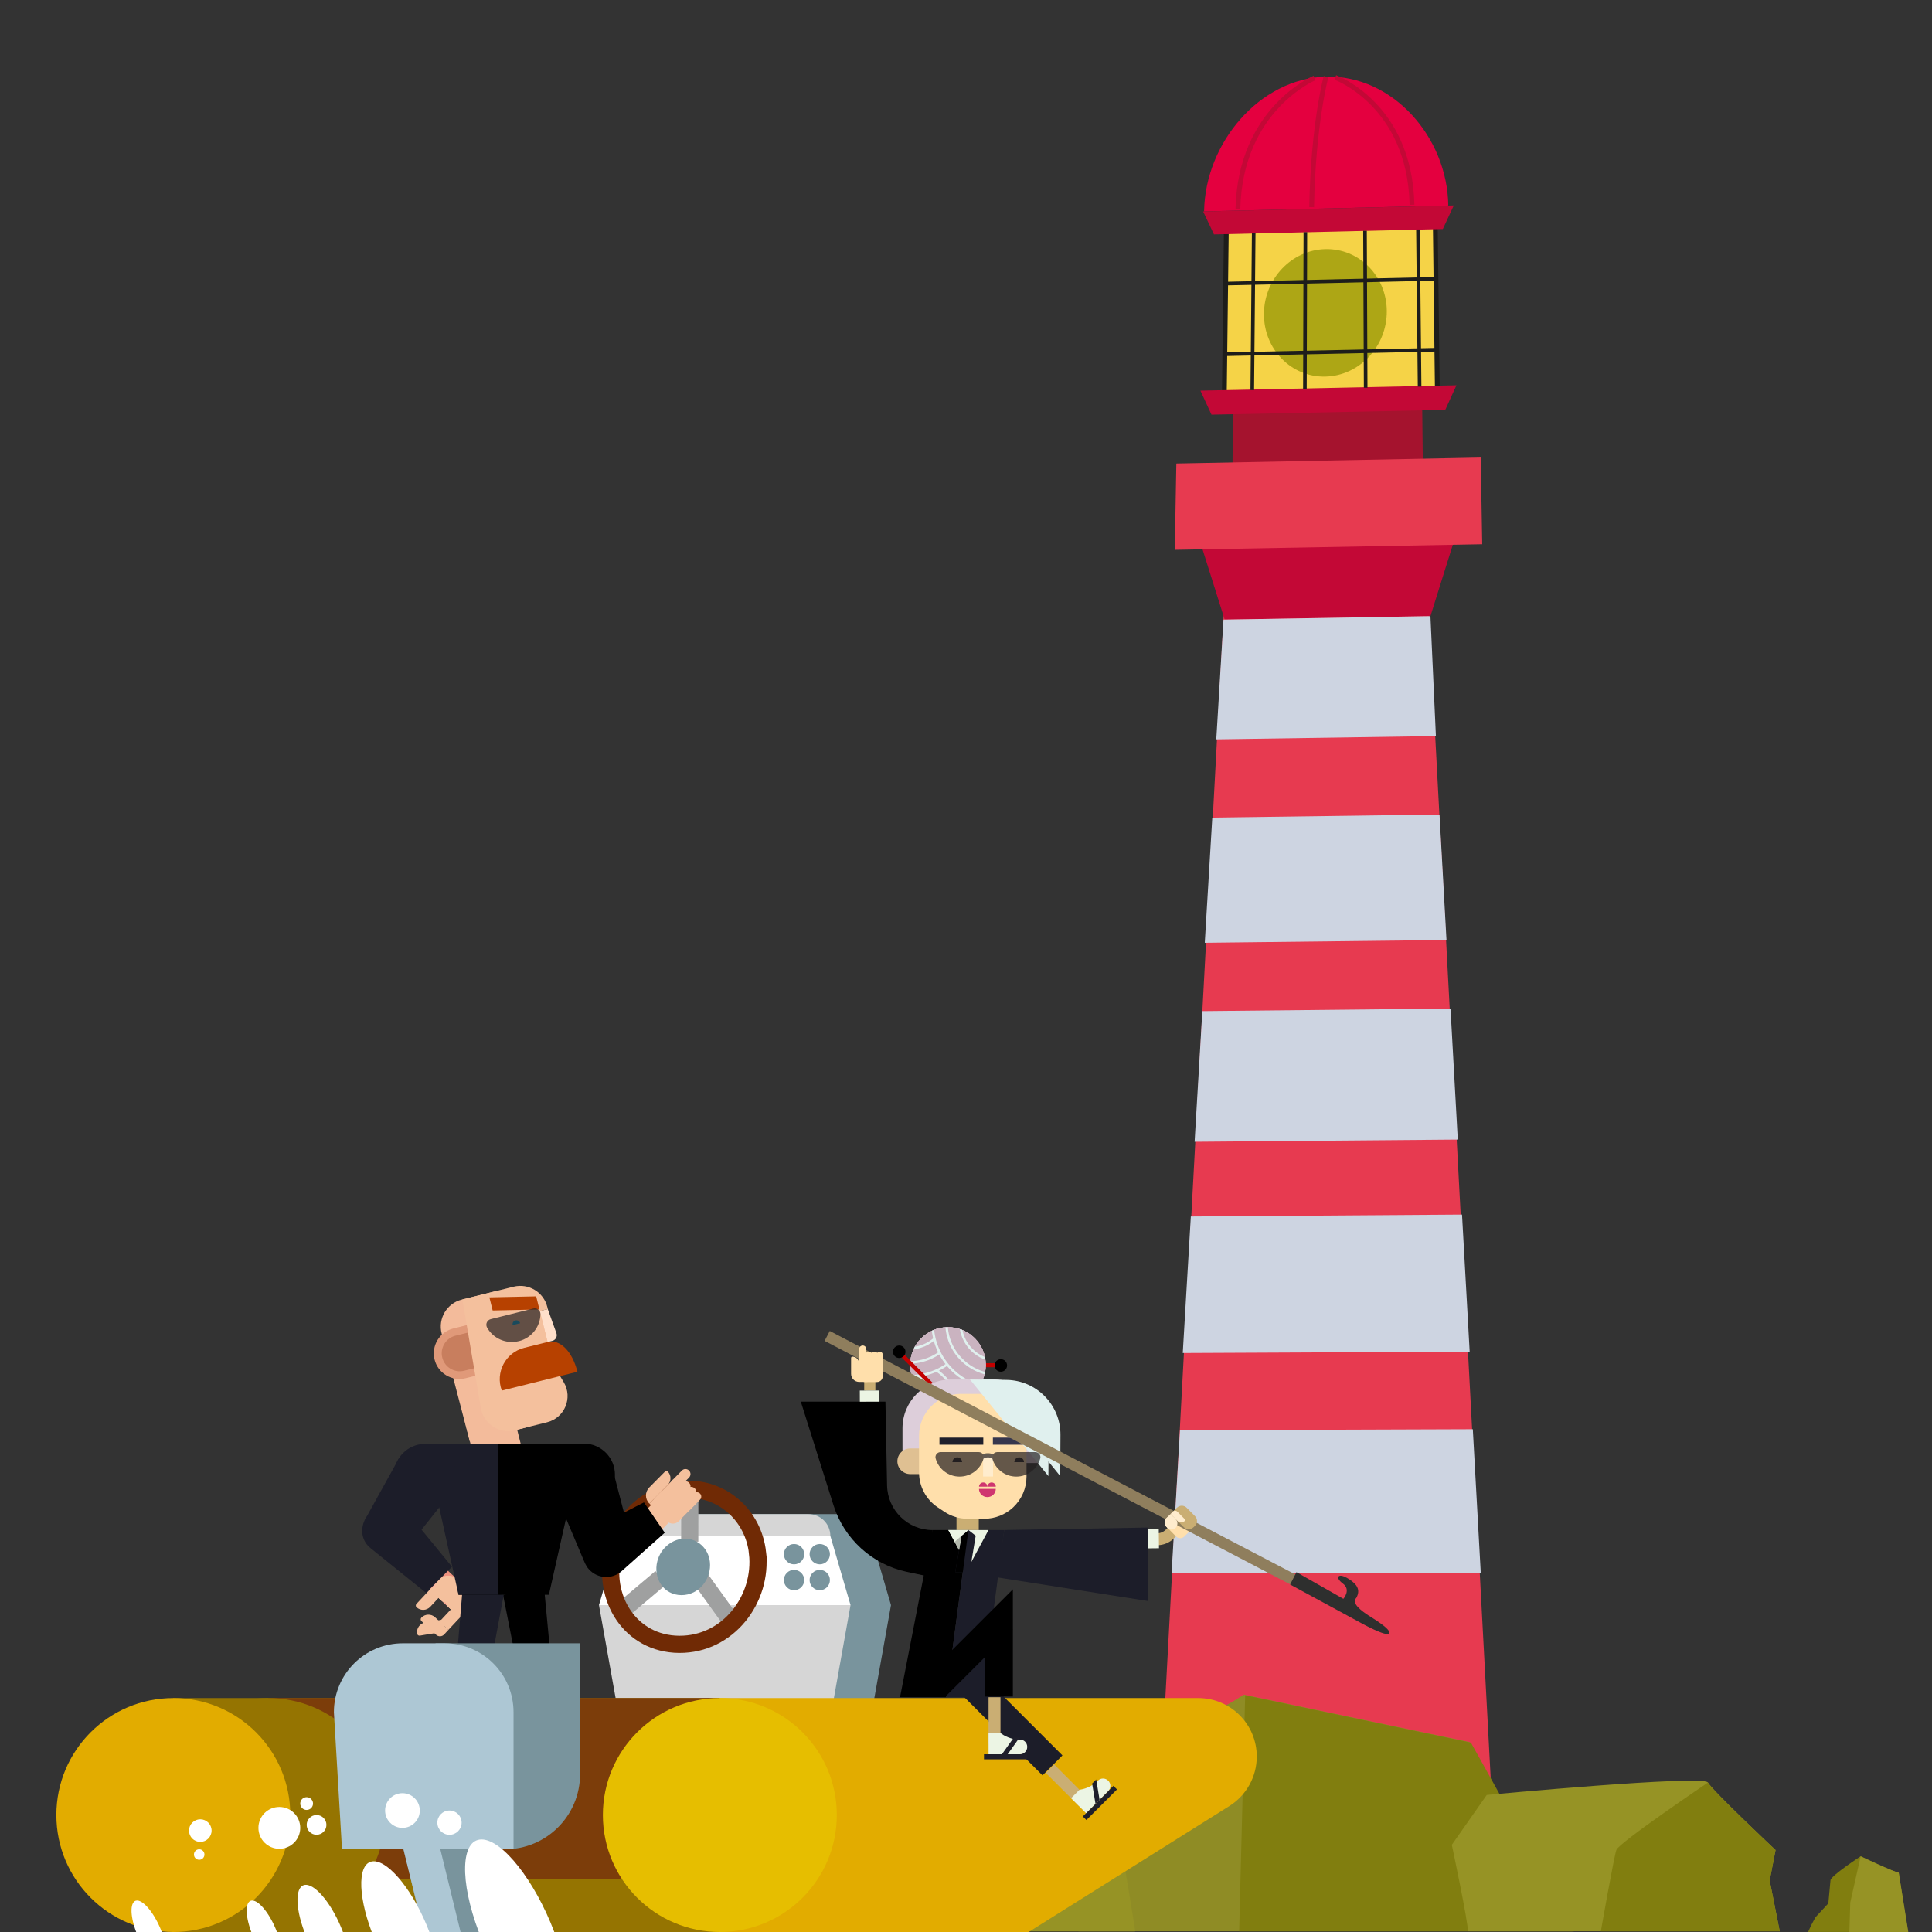 <?xml version="1.0" encoding="utf-8"?>
<svg xmlns="http://www.w3.org/2000/svg" xmlns:xlink="http://www.w3.org/1999/xlink" id="Calque_1" viewBox="0 0 460 460">
  <rect x="0" y="0" width="460" height="460" fill="#333333" stroke="none"/>
  <defs>
    <style>
      .cls-1 {
        fill: #e2ac00;
      }

      .cls-2 {
        fill: #d6d6d6;
      }

      .cls-3 {
        stroke: #ecf5e4;
        stroke-linejoin: round;
        stroke-width: 4.55px;
      }

      .cls-3, .cls-4, .cls-5, .cls-6, .cls-7, .cls-8, .cls-9, .cls-10 {
        fill: none;
      }

      .cls-4 {
        stroke: #c30836;
      }

      .cls-4, .cls-5, .cls-6, .cls-7, .cls-8, .cls-9, .cls-10, .cls-11, .cls-12, .cls-13 {
        stroke-miterlimit: 10;
      }

      .cls-4, .cls-13 {
        stroke-width: 1.14px;
      }

      .cls-5 {
        stroke-width: 2.84px;
      }

      .cls-5, .cls-6 {
        stroke: #caae73;
      }

      .cls-6 {
        stroke-width: 2.84px;
      }

      .cls-14 {
        fill: #b2b7ab;
      }

      .cls-15, .cls-16 {
        fill: #231f20;
      }

      .cls-7 {
        stroke: #9fa0a0;
      }

      .cls-7, .cls-8 {
        stroke-width: 4.09px;
      }

      .cls-17 {
        fill: #b74100;
      }

      .cls-18 {
        fill: #cf356f;
      }

      .cls-19 {
        fill: #dfc092;
      }

      .cls-20 {
        fill: #fab8a1;
      }

      .cls-8 {
        stroke: #702a05;
      }

      .cls-21 {
        fill: #ecf5e4;
      }

      .cls-22 {
        fill: #047981;
      }

      .cls-23 {
        fill: #ef927f;
      }

      .cls-24 {
        fill: #936735;
      }

      .cls-25 {
        fill: #79949d;
      }

      .cls-26 {
        fill: #00b0eb;
      }

      .cls-27 {
        fill: #cdd4e1;
      }

      .cls-28 {
        fill: #ada615;
      }

      .cls-29, .cls-11 {
        fill: #fff;
      }

      .cls-30 {
        fill: #e0f0ee;
      }

      .cls-31 {
        fill: #1f1f2b;
      }

      .cls-32 {
        fill: #e73a50;
      }

      .cls-33 {
        fill: #f4a48f;
      }

      .cls-34 {
        fill: #f2b14f;
      }

      .cls-35 {
        fill: #c30836;
      }

      .cls-36 {
        fill: #1c1d29;
      }

      .cls-37 {
        fill: #adc7d4;
      }

      .cls-38 {
        fill: #e09979;
      }

      .cls-39 {
        fill: #ffeccd;
      }

      .cls-40 {
        fill: #c87e5e;
      }

      .cls-41 {
        fill: #7c3d0a;
      }

      .cls-42 {
        fill: #ffdfca;
      }

      .cls-43 {
        fill: #969325;
      }

      .cls-9 {
        stroke: #1f1f2b;
        stroke-width: 14.69px;
      }

      .cls-44 {
        fill: #8f8c25;
      }

      .cls-10 {
        stroke: #8f7e5d;
        stroke-width: 2.66px;
      }

      .cls-45 {
        fill: #2e2f2e;
      }

      .cls-46, .cls-16 {
        opacity: .7;
      }

      .cls-47 {
        fill: #f3bb9b;
      }

      .cls-48 {
        fill: #a5132e;
      }

      .cls-49 {
        fill: #e6be00;
      }

      .cls-50 {
        fill: #f4c09d;
      }

      .cls-51 {
        fill: #817e0f;
      }

      .cls-52 {
        fill: #957401;
      }

      .cls-53 {
        fill: #e4003f;
      }

      .cls-54 {
        fill: #ffdfab;
      }

      .cls-11 {
        stroke-width: .86px;
      }

      .cls-11, .cls-13 {
        stroke: #1d1d1b;
      }

      .cls-55 {
        fill: #040100;
      }

      .cls-12 {
        fill: #cab3c0;
        stroke: #e0f0ee;
        stroke-width: .57px;
      }

      .cls-13 {
        fill: #f5d347;
      }

      .cls-56 {
        fill: #ddceda;
      }

      .cls-57 {
        clip-path: url(#clippath);
      }

      .cls-58 {
        fill: #c30000;
      }

      .cls-59 {
        fill: #36364d;
      }

      .cls-60 {
        fill: #caae73;
      }
    </style>
    <clipPath id="clippath">
      <circle class="cls-56" cx="225.71" cy="325" r="9"/>
    </clipPath>
  </defs>
  <g>
    <g>
      <polygon class="cls-13" points="341.71 51.36 292.01 52.54 291.5 94.47 342.23 93.42 341.71 51.36"/>
      <path class="cls-28" d="M330.19,74.05c.06,8.42-6.51,15.44-14.65,15.62-8.13.17-14.67-6.56-14.6-14.97.06-8.34,6.61-15.2,14.62-15.39,8.02-.19,14.58,6.38,14.63,14.74Z"/>
      <polygon class="cls-48" points="338.62 96.71 293.6 97.64 293.21 132.06 338.99 131.23 338.62 96.71"/>
      <polygon class="cls-32" points="340.1 144.94 291.39 145.77 274.94 451.07 356.42 451.43 340.1 144.94"/>
      <polygon class="cls-35" points="340.58 146.7 291.59 147.53 286.26 130.62 345.96 129.54 340.58 146.7"/>
      <polygon class="cls-32" points="352.91 129.58 279.71 130.91 280.08 110.36 352.55 108.94 352.91 129.58"/>
      <polygon class="cls-35" points="344.11 97.59 288.45 98.73 285.81 93.01 346.77 91.74 344.11 97.59"/>
      <polygon class="cls-35" points="343.53 54.53 289.04 55.81 286.46 50.34 346.14 48.91 343.53 54.53"/>
      <path class="cls-53" d="M286.69,50.31c.24-16.29,13.24-31.65,29.03-32.06,15.82-.41,28.88,14.33,29.11,30.68l-58.14,1.39Z"/>
      <path class="cls-11" d="M298.5,55.56c-.01,1.29-.34,37.33-.34,37.33"/>
      <path class="cls-11" d="M310.8,55.27c0,1.3-.11,37.36-.11,37.36"/>
      <path class="cls-11" d="M325,54.94l.16,37.39"/>
      <path class="cls-11" d="M337.61,54.64c.01,1.3.39,37.42.39,37.42"/>
      <line class="cls-11" x1="291.81" y1="67.52" x2="341.66" y2="66.39"/>
      <line class="cls-11" x1="291.6" y1="84.35" x2="341.87" y2="83.27"/>
      <path class="cls-4" d="M312.98,18.57s-17.67,7.34-18.24,31.16"/>
      <path class="cls-4" d="M317.93,18.44s17.72,6.43,18.26,30.3"/>
      <path class="cls-4" d="M315.72,18.25s-3.07,11.31-3.42,31.06"/>
      <polygon class="cls-27" points="341.88 175.26 289.59 176.04 291.31 147.53 340.58 146.7 341.88 175.26"/>
      <polygon class="cls-27" points="344.4 223.81 286.85 224.47 288.64 194.67 342.74 193.93 344.4 223.81"/>
      <polygon class="cls-27" points="347.09 271.33 284.43 271.85 286.27 240.74 345.36 240.13 347.09 271.33"/>
      <polygon class="cls-27" points="349.92 321.83 281.61 322.15 283.53 289.64 348.1 289.19 349.92 321.83"/>
      <polygon class="cls-27" points="352.56 374.46 278.95 374.53 280.95 340.53 350.67 340.29 352.56 374.46"/>
    </g>
    <path class="cls-44" d="M374.41,459.84c-.43-1.85-24.52-45.06-24.52-45.06l-53.75-11.29s-6.55,4.43-8.93,4.21c-2.39-.22-26.42.87-26.42.87l-6.33,14.77,2.33,36.5h117.63Z"/>
    <path class="cls-51" d="M374.74,459.84c-.43-1.85-24.52-44.92-24.52-44.92l-53.75-11.29-1.43,56.21h78.21"/>
    <path class="cls-43" d="M349.49,459.84c.17-1.79-3.82-20.59-3.82-20.59l8.32-11.88s51.63-4.86,52.66-2.96c1.03,1.9,16.1,16.08,16.1,16.08l-1.4,7.25,2.4,12.09h-74.26Z"/>
    <path class="cls-51" d="M423.75,459.84l-2.4-12.09,1.4-7.25s-15.07-14.18-16.1-16.08c0,0-21.19,14.3-21.8,16.05-.61,1.75-3.7,19.38-3.7,19.38h42.6Z"/>
    <path class="cls-51" d="M265.36,429.16c-2.39-.22-19.69-8.44-19.69-8.44,0,0-15.38,10.02-15.6,12.41-.22,2.39-1.1,11.94-1.1,11.94l-6.69,7.21-2.24,4.22-1.53,3.35h51.64l-4.78-30.68Z"/>
    <path class="cls-43" d="M270.31,459.84l-4.96-30.68c-2.39-.22-19.69-8.44-19.69-8.44l-5.37,23.89-.46,15.23h30.47Z"/>
    <path class="cls-51" d="M452.08,445.87c-1.1-.1-9.07-3.89-9.07-3.89,0,0-7.08,4.61-7.18,5.71s-.51,5.5-.51,5.5l-3.08,3.32-1.03,1.94-.71,1.54h23.77l-2.2-14.13Z"/>
    <path class="cls-43" d="M454.36,460l-2.28-14.13c-1.1-.1-9.07-3.89-9.07-3.89l-2.47,11-.21,7.01h14.03Z"/>
  </g>
  <line class="cls-9" x1="107.29" y1="333.65" x2="107.29" y2="333.65"/>
  <g>
    <polygon class="cls-25" points="207.33 409.02 157.05 409.02 152.24 382.17 212.14 382.17 207.33 409.02"/>
    <polygon class="cls-25" points="207.33 365.69 157.05 365.69 152.24 382.17 212.14 382.17 207.33 365.69"/>
    <path class="cls-25" d="M162.23,360.51h39.91c2.86,0,5.18,2.32,5.18,5.18h-50.28c0-2.86,2.32-5.18,5.18-5.18Z"/>
    <g>
      <polygon class="cls-2" points="197.7 409.02 147.42 409.02 142.61 382.17 202.51 382.17 197.7 409.02"/>
      <polygon class="cls-29" points="197.7 365.69 147.42 365.69 142.61 382.17 202.51 382.17 197.7 365.69"/>
      <circle class="cls-25" cx="189.06" cy="370.04" r="2.42"/>
      <circle class="cls-25" cx="195.18" cy="370.04" r="2.42"/>
      <circle class="cls-25" cx="189.06" cy="376.2" r="2.42"/>
      <circle class="cls-25" cx="195.18" cy="376.2" r="2.42"/>
      <path class="cls-2" d="M152.61,360.51h39.91c2.86,0,5.18,2.32,5.18,5.18h-50.28c0-2.86,2.32-5.18,5.18-5.18Z"/>
    </g>
    <g>
      <line class="cls-7" x1="166.63" y1="375.62" x2="174.49" y2="386.54"/>
      <line class="cls-7" x1="157.37" y1="375.62" x2="147.74" y2="383.75"/>
      <line class="cls-7" x1="164.22" y1="367.06" x2="164.24" y2="354.6"/>
      <path class="cls-8" d="M180.36,369.73c1.24,10.97-6.97,21.87-18.66,21.78s-18.46-11.14-15.69-22.11c2.24-8.9,10.25-14.89,18.24-14.8,7.97.09,15.11,6.23,16.12,15.13Z"/>
      <path class="cls-25" d="M169.02,371.85c.45,4-2.54,7.97-6.8,7.94-4.27-.03-6.73-4.06-5.72-8.06.82-3.24,3.74-5.43,6.65-5.39,2.9.03,5.51,2.27,5.87,5.51Z"/>
    </g>
    <g id="Doug">
      <g>
        <rect class="cls-23" x="101.89" y="370.91" width="6.16" height="11.47" transform="translate(-241.85 196.11) rotate(-46.93)"/>
        <path class="cls-20" d="M104.52,376.14l-2.21,2.35,7.18,6.66,2.17-2.32c1.15-1.22,1.09-3.17-.14-4.32l-2.68-2.52c-1.22-1.15-3.17-1.09-4.32.14Z"/>
        <path class="cls-33" d="M104.56,380.56l4.28-4.56,2.73,2.57c1.2,1.13,1.26,3.01.13,4.21l-2.24,2.39-4.9-4.61Z"/>
        <path class="cls-50" d="M99.3,379.43h4.75c.75,0,1.35.61,1.35,1.35v1.52h-4.34c-1.28,0-2.31-1.04-2.31-2.31h0c0-.31.25-.56.56-.56Z" transform="translate(-246.14 195.87) rotate(-47.02)"/>
        <path class="cls-50" d="M101.45,386.13h4.36v1.52c0,.75-.61,1.36-1.36,1.36h-4.77c-.31,0-.56-.25-.56-.56h0c0-1.28,1.04-2.32,2.32-2.32Z" transform="translate(-61.98 21.96) rotate(-9.41)"/>
        <path class="cls-50" d="M102.33,385.37h4.36v1.52c0,.75-.61,1.36-1.36,1.36h-4.77c-.31,0-.56-.25-.56-.56h0c0-1.28,1.04-2.32,2.32-2.32Z" transform="translate(292.01 33.67) rotate(43.07)"/>
        <path class="cls-50" d="M106.91,378.38l-.11.12c-1.15,1.22-1.09,3.17.14,4.32l.29.28c1.22,1.15,3.17,1.09,4.32-.14l.11-.12c1.15-1.22,1.09-3.17-.14-4.32l-.29-.28c-1.22-1.15-3.17-1.09-4.32.14Z"/>
        <path class="cls-50" d="M104.52,376.16l-.11.12c-1.15,1.22-1.09,3.17.14,4.32l.29.28c1.22,1.15,3.17,1.09,4.32-.14l.11-.12c1.15-1.22,1.09-3.17-.14-4.32l-.29-.28c-1.22-1.15-3.17-1.09-4.32.14Z"/>
        <rect class="cls-50" x="104.59" y="383" width="7.13" height="2.89" transform="translate(-246.5 200.82) rotate(-46.91)"/>
      </g>
      <g>
        <g>
          <g>
            <rect class="cls-50" x="153.19" y="357.85" width="7.12" height="5.93" transform="translate(523.3 503.63) rotate(134.77)"/>
            <path class="cls-50" d="M161.6,362.19l4.27-4.31-5.63-5.59-4.27,4.31c-.76.77-.76,2.01.01,2.78l2.84,2.82c.77.76,2.01.76,2.78-.01Z"/>
            <path class="cls-50" d="M157.43,355.12l-2.83,2.86,1.76,1.74c.79.78,2.07.78,2.85-.01h0c.78-.79.78-2.07-.01-2.85l-1.76-1.74Z"/>
          </g>
          <path class="cls-50" d="M160.23,352.28l2.13-2.16c.46-.47,1.22-.47,1.69,0s.47,1.22,0,1.69l-2.13,2.15c-.46.47-1.22.47-1.69.01-.47-.46-.47-1.22-.01-1.69Z"/>
          <path class="cls-50" d="M160.24,355.19l2.13-2.16c.46-.47,1.22-.47,1.69,0s.47,1.22,0,1.69l-2.13,2.15c-.46.47-1.22.47-1.69.01s-.47-1.22-.01-1.69Z"/>
          <path class="cls-50" d="M161.6,356.53l2.13-2.16c.46-.47,1.22-.47,1.69,0s.47,1.22,0,1.69l-2.13,2.15c-.46.47-1.22.47-1.69.01s-.47-1.22-.01-1.69Z"/>
          <path class="cls-50" d="M164.46,356.34l.73-.74c.4-.41,1.06-.41,1.47,0,.41.4.41,1.06,0,1.47l-2.34,2.37c-.4.41-1.06.41-1.47,0-.41-.4-.41-1.06,0-1.47l1.61-1.63"/>
        </g>
        <path class="cls-50" d="M154.6,357.98h0c-1.06-1.05-1.07-2.76-.02-3.82l3.77-3.81c.17-.17.45-.17.62,0h0c.89.88.89,2.31.02,3.2l-4.39,4.44Z"/>
      </g>
      <g>
        <g>
          <path class="cls-42" d="M129.58,319.73l-1.84-7.38,2.68-.67,2.06,5.75c.28.78-.18,1.62-.97,1.82l-1.92.48Z"/>
          <path class="cls-47" d="M111.86,343.21l12.97-3.23c5.53-1.38,8.89-6.98,7.52-12.51l-3.25-13.04c-1.27-5.08-6.42-8.18-11.5-6.91l-7.63,1.9c-3.58.89-5.74,4.53-4.81,8.1l6.7,25.69Z"/>
          <rect class="cls-47" x="111.75" y="336.64" width="11.6" height="10.84" transform="translate(314.33 645.56) rotate(166.01)"/>
          <g>
            <path class="cls-38" d="M103.26,316.04h6.78c3.37,0,6.1,2.74,6.1,6.1h0c0,3.37-2.74,6.1-6.1,6.1h-6.78v-12.21h0Z" transform="translate(294.04 608.21) rotate(166.01)"/>
            <path class="cls-40" d="M108.43,318.03l4.64-1.16,2.08,8.34-4.64,1.16c-2.3.57-4.64-.83-5.21-3.13h0c-.57-2.3.83-4.64,3.13-5.21Z"/>
          </g>
          <path class="cls-50" d="M134.22,329.1l-2.51-4.23-3.17-12.72,1.89-.47-.12-.49c-.88-3.55-4.48-5.71-8.03-4.83l-12.19,3.04,4.38,25.82c.65,3.8,4.39,6.25,8.14,5.32l7.64-1.9c4.18-1.04,6.18-5.82,3.98-9.53Z"/>
          <line class="cls-24" x1="132.25" y1="327.07" x2="127.17" y2="328.34"/>
        </g>
        <path class="cls-17" d="M137.48,326.61c-1.2-4.8-4.1-7.83-7.1-7.08l-5.55,1.38c-4.47,1.11-6.97,5.87-5.35,10.18"/>
        <path class="cls-26" d="M123.84,315.06c-.12-.49-.62-.79-1.11-.67s-.79.62-.67,1.11"/>
        <polygon class="cls-17" points="117.3 312.02 128.44 311.78 127.66 308.66 116.52 308.9 117.3 312.02"/>
        <g class="cls-46">
          <path class="cls-15" d="M123.53,319.32c-3.05.76-6.13-.65-7.57-3.25-.43-.79.01-1.77.89-1.99l10.11-2.52c.88-.22,1.73.44,1.72,1.34-.05,2.97-2.1,5.66-5.15,6.43Z"/>
        </g>
      </g>
      <path d="M145.82,349.62l4.54,17.43-9.26-3.08,12.22-6.26,4.95,7.22-10.25,9.14c-2.28,2.04-5.79,1.84-7.82-.45-.68-.71-1.07-1.76-1.44-2.63,0,0-7.01-16.59-7.01-16.59l14.06-4.78h0Z"/>
      <rect class="cls-22" x="129.79" y="425.59" width="3.26" height="4.62" transform="translate(249.11 859.78) rotate(-178.17)"/>
      <path class="cls-55" d="M133.56,429.68c.46,2.36,5.4,1.46,7.74,1.55s1.92,2.31,1.92,2.31c0,0-2.42-.09-5.98-.23-3.57-.14-5.43-1-5.43-1l-.03.78-2.71-.11c-.19-2.07.04-2.85.04-2.85l3.65.12.06-1.92.63.02.13,1.32Z"/>
      <polygon points="134.17 426.98 129.31 427.94 119.78 379.74 129.52 377.81 134.17 426.98"/>
      <rect class="cls-22" x="106.91" y="425.6" width="3.26" height="4.62"/>
      <path class="cls-55" d="M106.34,429.62c-.54,2.35-5.44,1.29-7.78,1.3s-1.99,2.25-1.99,2.25c0,0,2.42,0,5.99-.04,3.57-.03,5.46-.82,5.46-.82v.78s2.72-.02,2.72-.02c.26-2.06.06-2.85.06-2.85h-3.65v-1.92h-.63l-.17,1.32Z"/>
      <polygon class="cls-36" points="106.06 427.12 110.92 428.03 119.93 379.73 110.17 377.91 106.06 427.12"/>
      <g>
        <polygon points="104.38 343.79 138.76 343.79 130.69 379.7 109.17 379.7 104.38 343.79"/>
        <polygon class="cls-36" points="101.23 343.79 118.56 343.79 118.56 379.7 109.17 379.7 101.23 343.79"/>
      </g>
      <polygon class="cls-34" points="126.95 343.79 126.95 343.79 126.95 343.79 126.95 343.79"/>
      <circle class="cls-36" cx="101.23" cy="351.21" r="7.43"/>
      <path class="cls-36" d="M107.33,355.47l-9.71,12.18-.78-7.75,10.77,13.13-6.16,6.22-13.23-10.65c-2.49-2.02-2.49-5.28-.78-7.75,0,0,7.55-13.63,7.55-13.63l12.35,8.25h0Z"/>
      <circle cx="138.99" cy="351.14" r="7.43"/>
    </g>
    <rect class="cls-52" x="63.84" y="404.3" width="107.55" height="55.7"/>
    <rect class="cls-41" x="63.84" y="404.3" width="107.55" height="43.1"/>
    <rect class="cls-52" x="41.27" y="404.3" width="22.57" height="55.7"/>
    <rect class="cls-1" x="171.39" y="404.3" width="73.55" height="55.7"/>
    <path class="cls-1" d="M292.71,430.01l-47.78,29.99v-55.7h40.38c7.69,0,13.92,6.23,13.92,13.92h0c0,4.79-2.46,9.24-6.52,11.79Z"/>
    <circle class="cls-49" cx="171.39" cy="432.15" r="27.85"/>
    <circle class="cls-52" cx="63.84" cy="432.15" r="27.85"/>
    <circle class="cls-1" cx="41.27" cy="432.15" r="27.85"/>
    <path class="cls-25" d="M103.71,391.26h34.4v31.18c0,9.86-8.01,17.87-17.87,17.87h-16.53v-49.06h0Z"/>
    <path class="cls-37" d="M122.27,440.31h-40.84l-1.93-32.65c0-9.06,7.34-16.4,16.4-16.4h9.97c9.06,0,16.4,7.34,16.4,16.4v32.65Z"/>
    <polygon class="cls-25" points="114.47 460 100.88 460 96.07 440.31 114.47 440.31 114.47 460"/>
    <polygon class="cls-37" points="109.66 460 100.88 460 96.07 440.31 104.84 440.31 109.66 460"/>
    <g>
      <rect class="cls-31" x="256.74" y="428.67" width="10.3" height="1.21" transform="translate(750.61 547.63) rotate(135)"/>
      <g>
        <path class="cls-6" d="M279.29,364.49l-.72.72c-.82.82-1.93,1.28-3.1,1.28h-1.66"/>
        <path d="M210.81,333.73h-20.14s7.78,24.65,7.78,24.65c2.54,8.04,9.2,14.1,17.44,15.86l6.16,1.31v-11.25s0,0,0,0c-5.91,0-10.73-4.73-10.84-10.63l-.39-19.93Z"/>
        <rect class="cls-36" x="237.65" y="397.19" width="6.71" height="27.12" transform="translate(701.86 530.77) rotate(135)"/>
        <rect class="cls-58" x="227" y="324.56" width="11.19" height=".96" transform="translate(465.18 650.09) rotate(-180)"/>
        <circle cx="238.29" cy="325.11" r="1.49"/>
        <g>
          <circle class="cls-56" cx="225.71" cy="325" r="9"/>
          <g class="cls-57">
            <circle class="cls-12" cx="216.04" cy="336.51" r="15.67"/>
            <circle class="cls-12" cx="216.04" cy="336.51" r="12.36"/>
            <circle class="cls-12" cx="216.04" cy="336.51" r="9"/>
            <circle class="cls-12" cx="216.54" cy="312.02" r="15.67"/>
            <circle class="cls-12" cx="216.54" cy="312.02" r="12.36"/>
            <circle class="cls-12" cx="216.54" cy="312.02" r="9"/>
            <circle class="cls-12" cx="237.71" cy="315" r="15.67"/>
            <circle class="cls-12" cx="237.71" cy="315" r="12.36"/>
            <circle class="cls-12" cx="237.71" cy="315" r="9"/>
          </g>
        </g>
        <polyline class="cls-5" points="236.79 404.1 236.79 412.63 236.79 415.16"/>
        <path class="cls-21" d="M242.83,414.19h0c-1.58,0-3.12-.49-4.41-1.41l-.21-.15h-2.84v5.05h7.46c.97,0,1.75-.78,1.75-1.75h0c0-.97-.78-1.75-1.75-1.75Z"/>
        <rect class="cls-31" x="234.28" y="417.69" width="10.3" height="1.21" transform="translate(478.86 836.58) rotate(180)"/>
        <polygon class="cls-31" points="238.54 417.69 239.91 417.69 242.75 413.7 241.38 413.7 238.54 417.69"/>
        <polyline class="cls-5" points="249.99 421.11 256.02 427.14 257.81 428.93"/>
        <path class="cls-21" d="M261.39,423.97h0c-1.12,1.12-2.56,1.86-4.11,2.12l-.25.04-2.01,2.01,3.57,3.57,5.27-5.27c.68-.68.68-1.79,0-2.47h0c-.68-.68-1.79-.68-2.47,0Z"/>
        <polygon class="cls-31" points="260.83 429.48 261.8 428.51 261 423.68 260.03 424.65 260.83 429.48"/>
        <rect class="cls-58" x="212.49" y="325.45" width="11.19" height=".96" transform="translate(294.34 -58.74) rotate(45)"/>
        <circle cx="214.1" cy="321.85" r="1.49"/>
        <path class="cls-56" d="M214.88,348.29l33.41.05v-8.25c0-6.42-5.2-11.63-11.62-11.64h-10.13c-6.44-.02-11.66,5.19-11.66,11.63v8.21Z"/>
        <path class="cls-19" d="M213.67,344.89h3.39c1.68,0,3.05,1.37,3.05,3.05h0c0,1.68-1.37,3.05-3.05,3.05h-3.39v-6.09h0Z" transform="translate(433.77 695.86) rotate(180)"/>
        <polygon class="cls-60" points="233.04 360.37 233.04 364.95 230.39 367.62 227.74 364.95 227.74 360.37 233.04 360.37"/>
        <path class="cls-54" d="M223.26,358.88l1.57,1.05c1.64,1.09,3.57,1.68,5.54,1.68h3.98c2.55,0,5-.97,6.86-2.7h0c2.04-1.9,3.2-4.57,3.2-7.36v-10.89c0-4.85-3.93-8.79-8.79-8.79h-6.82c-5.51,0-9.98,4.47-9.98,9.98v8.73c0,3.34,1.67,6.46,4.45,8.31Z"/>
        <rect class="cls-39" x="234.07" y="346.18" width="2.37" height="5.37"/>
        <polygon points="214.29 404.1 225.26 404.1 230.58 364.29 222.05 364.29 214.29 404.1"/>
        <polygon class="cls-36" points="225.26 404.1 233.79 404.1 239.11 364.29 230.58 364.29 225.26 404.1"/>
        <polygon class="cls-21" points="230.58 373.18 230.58 373.18 235.36 364.29 225.79 364.29 230.58 373.18"/>
        <polygon class="cls-36" points="227.44 374.32 230.87 374.32 232.31 365.65 230.57 364.29 230.57 364.29 228.95 365.65 227.44 374.32"/>
        <polygon points="230.58 364.29 228.96 365.65 227.44 374.32 229.24 374.32 230.58 364.29"/>
        <polygon class="cls-21" points="227.3 367.09 225.79 364.29 230.58 364.29 228.96 365.65 227.3 367.09"/>
        <polygon class="cls-14" points="228.95 365.65 228.36 369.08 227.29 367.09 228.95 365.65"/>
        <path class="cls-18" d="M237.1,353.97c0-.55-.45-1-1-1s-1,.45-1,1"/>
        <path class="cls-18" d="M235.1,353.97c0-.55-.45-1-1-1s-1,.45-1,1"/>
        <path class="cls-18" d="M233.09,354.5c0,1.08.9,1.95,2,1.95s2-.87,2-1.95"/>
        <path class="cls-15" d="M243.81,348.13c0-.63-.51-1.15-1.15-1.15s-1.15.51-1.15,1.15"/>
        <path class="cls-15" d="M229.07,348.13c0-.63-.51-1.15-1.15-1.15s-1.15.51-1.15,1.15"/>
        <polygon class="cls-36" points="273.22 363.7 273.41 381.21 237.33 375.55 239.11 364.29 273.22 363.7"/>
        <polygon points="224.95 404.1 220.21 399.36 241.16 378.41 241.16 387.9 224.95 404.1"/>
        <rect x="234.45" y="387.9" width="6.71" height="16.04"/>
        <rect class="cls-59" x="236.4" y="342.29" width="10.44" height="1.69"/>
        <path class="cls-30" d="M230.94,328.44l18.68,23.01.05-9.8c.04-7.14-5.68-12.99-12.82-13.1l-5.91-.1Z"/>
        <path class="cls-30" d="M233.76,328.44l18.68,23.01.05-9.8c.04-7.14-5.68-12.99-12.82-13.1l-5.91-.1Z"/>
        <path class="cls-16" d="M223.97,345.74h9.07c.41,0,.77.2.99.51.35-.16.76-.25,1.21-.24.44,0,.85.09,1.21.25.22-.31.57-.52.99-.52h9.07c.79,0,1.37.74,1.17,1.49-.67,2.5-2.97,4.34-5.71,4.34-2.71,0-4.99-1.81-5.69-4.27-.02-.02-.04-.04-.07-.05-.25-.16-.61-.26-.99-.26-.43,0-.82.13-1.05.31-.69,2.46-2.97,4.27-5.69,4.27-2.74,0-5.04-1.84-5.71-4.34-.2-.75.38-1.49,1.17-1.49Z"/>
        <rect class="cls-31" x="223.68" y="342.29" width="10.44" height="1.69"/>
        <path class="cls-54" d="M281.98,365.83l2.55-2.55-4.29-4.31-2.55,2.55c-.54.54-.55,1.42,0,1.97l2.33,2.34c.54.54,1.42.55,1.97,0Z"/>
        <line class="cls-10" x1="196.95" y1="318.08" x2="316.03" y2="380.35"/>
        <rect class="cls-60" x="205.97" y="328.63" width="2.22" height="2.66" transform="translate(-123.12 536.66) rotate(-89.93)"/>
        <path class="cls-54" d="M210.18,327.67v-4.3s-5.62,0-5.62,0v4.3c0,.77.62,1.39,1.39,1.39h2.84c.77,0,1.39-.62,1.39-1.38Z"/>
        <path class="cls-54" d="M204.56,326.18v2.85s1.75,0,1.75,0c.79,0,1.43-.64,1.43-1.42h0c0-.79-.64-1.43-1.42-1.43h-1.76Z"/>
        <path class="cls-54" d="M204.56,323.36v-2.15c0-.47.38-.85.85-.85s.85.38.85.85v2.14c0,.47-.38.85-.85.85-.47,0-.85-.38-.85-.85Z"/>
        <path class="cls-54" d="M206.01,324.81v-2.15c0-.47.38-.85.85-.85s.85.38.85.85v2.14c0,.47-.38.85-.85.85s-.85-.38-.85-.85Z"/>
        <path class="cls-54" d="M207.37,324.81v-2.15c0-.47.38-.85.85-.85s.85.38.85.85v2.14c0,.47-.38.85-.85.85s-.85-.38-.85-.85Z"/>
        <path class="cls-54" d="M208.71,323.29v-.73c0-.41.33-.74.74-.74.41,0,.74.33.74.74v2.36c0,.41-.33.74-.74.74-.41,0-.74-.33-.74-.74v-1.63"/>
        <path class="cls-54" d="M204.56,329.03h0c-1.06,0-1.92-.86-1.92-1.91v-3.8c0-.17.14-.31.31-.31h0c.88,0,1.6.72,1.6,1.6v4.42Z"/>
        <line class="cls-3" x1="206.99" y1="331.08" x2="207" y2="333.73"/>
        <path class="cls-60" d="M284.18,363.63l.34-.34c.64-.63.64-1.67,0-2.31l-1.99-2c-.63-.64-1.67-.64-2.31,0l-1.5,1.49,3.14,3.15c.63.64,1.67.64,2.31,0Z"/>
        <path class="cls-39" d="M279.99,360.43h2.32v.81c0,.4-.32.72-.72.72h-2.54c-.16,0-.3-.13-.3-.3h0c0-.68.55-1.24,1.24-1.24Z" transform="translate(222.67 814.86) rotate(-134.9)"/>
        <rect class="cls-39" x="277.25" y="361.18" width="3.18" height="2.85" rx="1.38" ry="1.38" transform="translate(218.79 816.08) rotate(-134.9)"/>
        <rect class="cls-39" x="277.93" y="360.85" width="1.7" height="1.56" transform="translate(219.37 814.36) rotate(-134.9)"/>
        <line class="cls-3" x1="275.92" y1="366.35" x2="273.27" y2="366.38"/>
      </g>
      <path class="cls-45" d="M320.59,375.62c1.88,1.09,3.65,2.49,2.35,4.81-1.31,1.33,1.38,3.2,2.87,4.19.74.49,5.46,3.24,4.96,4.26s-6.83-2.52-6.83-2.52l-16.77-9.1,1.51-2.94,11.17,6.35s1.9-2.13-.11-3.63-1.05-2.5.83-1.41Z"/>
    </g>
    <path class="cls-29" d="M88.51,460c-3.51-9.3-3.29-16.83.5-16.83s9.71,7.54,13.22,16.83"/>
    <path class="cls-29" d="M114,460c-4.6-12.17-4.3-22.03.66-22.03s12.71,9.86,17.31,22.03"/>
    <path class="cls-29" d="M72.49,460c-2.34-6.2-2.19-11.23.34-11.23s6.48,5.03,8.82,11.23"/>
    <path class="cls-29" d="M59.84,460c-1.56-4.13-1.46-7.49.22-7.49s4.32,3.35,5.88,7.49"/>
    <path class="cls-29" d="M32.42,460c-1.56-4.13-1.46-7.49.22-7.49s4.32,3.35,5.88,7.49"/>
    <circle class="cls-29" cx="66.51" cy="435.21" r="4.98"/>
    <circle class="cls-29" cx="73.01" cy="429.42" r="1.52"/>
    <circle class="cls-29" cx="75.37" cy="434.5" r="2.35"/>
    <circle class="cls-29" cx="95.82" cy="431.08" r="4.13"/>
    <circle class="cls-29" cx="107.02" cy="433.97" r="2.89"/>
    <circle class="cls-29" cx="47.43" cy="441.56" r="1.25"/>
    <circle class="cls-29" cx="47.69" cy="435.86" r="2.69"/>
  </g>
</svg>